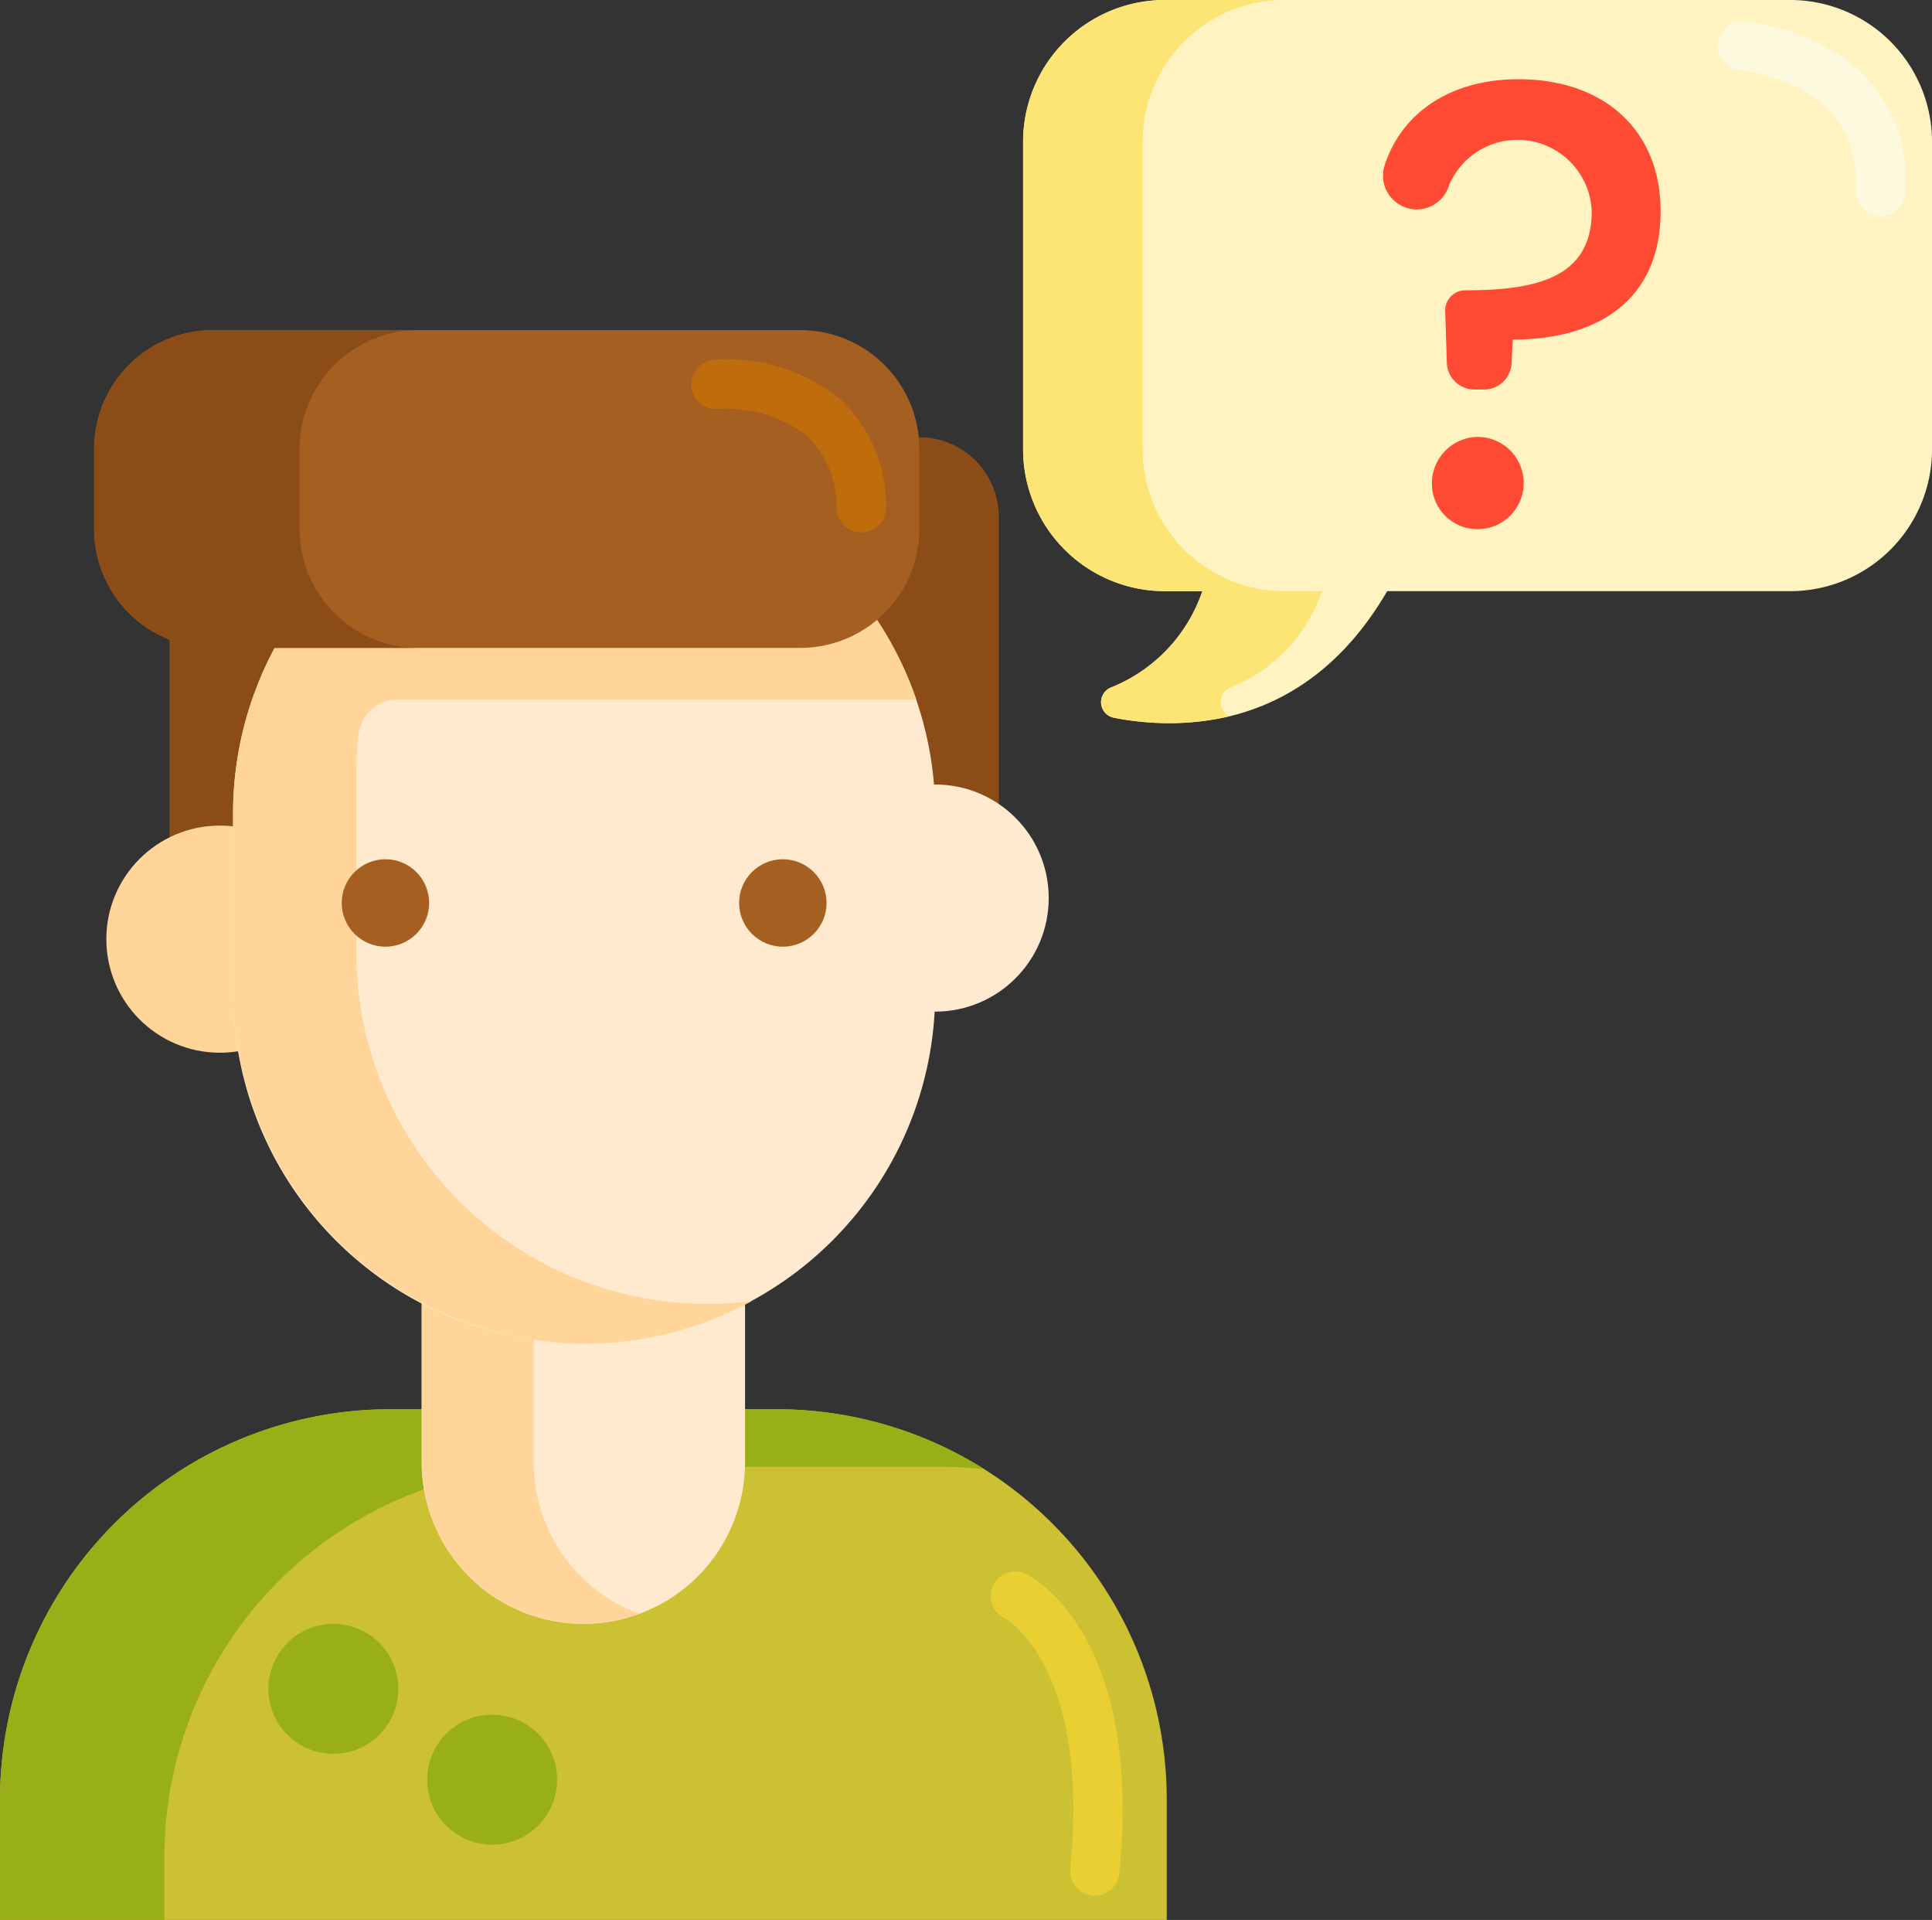 <svg xmlns="http://www.w3.org/2000/svg" width="94.987" height="94.377" viewBox="0 0 94.987 94.377">
  <rect x="0" y="0" width="94.987" height="94.377" fill="#333333" stroke="none"/>
  <g id="help" transform="translate(-20.874 -22.383)">
    <g id="Group_2" data-name="Group 2" transform="translate(71.175 22.383)">
      <g id="Group_1" data-name="Group 1" transform="translate(0 0)">
        <path id="Path_1" data-name="Path 1" d="M307.613,22.383H276.871a6.972,6.972,0,0,0-6.972,6.972V44.47a6.972,6.972,0,0,0,6.972,6.972h1.841a7.8,7.8,0,0,1-4.505,4.74.779.779,0,0,0,.156,1.482c3.407.654,9.453.619,13.435-6.222h19.816a6.972,6.972,0,0,0,6.972-6.972V29.355A6.972,6.972,0,0,0,307.613,22.383Z" transform="translate(-269.899 -22.383)" fill="#fff4c1"/>
      </g>
    </g>
    <g id="Group_4" data-name="Group 4" transform="translate(71.175 22.383)">
      <g id="Group_3" data-name="Group 3" transform="translate(0 0)">
        <path id="Path_2" data-name="Path 2" d="M280.083,56.182a7.8,7.8,0,0,0,4.505-4.74h-1.841a6.972,6.972,0,0,1-6.972-6.972V29.355a6.972,6.972,0,0,1,6.972-6.972h-5.876a6.972,6.972,0,0,0-6.972,6.972V44.47a6.972,6.972,0,0,0,6.972,6.972h1.841a7.8,7.8,0,0,1-4.505,4.74.779.779,0,0,0,.156,1.482,13.557,13.557,0,0,0,5.674-.069A.78.78,0,0,1,280.083,56.182Z" transform="translate(-269.899 -22.383)" fill="#fce575"/>
      </g>
    </g>
    <g id="Group_6" data-name="Group 6" transform="translate(105.342 23.41)">
      <g id="Group_5" data-name="Group 5" transform="translate(0 0)">
        <path id="Path_3" data-name="Path 3" d="M447.037,37.06l-.076,0a1.212,1.212,0,0,1-1.135-1.284c.323-5.246-5.435-5.867-5.68-5.89a1.212,1.212,0,1,1,.235-2.412,11.256,11.256,0,0,1,4.014,1.309,7.229,7.229,0,0,1,3.851,7.143A1.212,1.212,0,0,1,447.037,37.06Z" transform="translate(-439.051 -27.465)" fill="#fcf9de"/>
      </g>
    </g>
    <g id="Group_8" data-name="Group 8" transform="translate(20.874 91.656)">
      <g id="Group_7" data-name="Group 7" transform="translate(0 0)">
        <path id="Path_4" data-name="Path 4" d="M78.237,390.438H20.874v-5.915a19.189,19.189,0,0,1,19.189-19.189H59.048a19.189,19.189,0,0,1,19.189,19.189Z" transform="translate(-20.874 -365.334)" fill="#ccc033"/>
      </g>
    </g>
    <g id="Group_10" data-name="Group 10" transform="translate(69.575 99.623)">
      <g id="Group_9" data-name="Group 9" transform="translate(0)">
        <path id="Path_5" data-name="Path 5" d="M267.106,420.718q-.06,0-.121-.006a1.212,1.212,0,0,1-1.087-1.326c.989-10-3.186-12.281-3.228-12.3a1.212,1.212,0,0,1,1.041-2.189c.236.112,5.771,2.887,4.6,14.729A1.212,1.212,0,0,1,267.106,420.718Z" transform="translate(-261.979 -404.778)" fill="#eacf32"/>
      </g>
    </g>
    <g id="Group_12" data-name="Group 12" transform="translate(20.874 91.656)">
      <g id="Group_11" data-name="Group 11" transform="translate(0 0)">
        <path id="Path_6" data-name="Path 6" d="M28.954,387.351a19.189,19.189,0,0,1,19.189-19.189H67.127a19.378,19.378,0,0,1,2.142.12,19.1,19.1,0,0,0-10.222-2.948H40.063a19.189,19.189,0,0,0-19.189,19.189v5.915h8.08Z" transform="translate(-20.874 -365.334)" fill="#99af17"/>
      </g>
    </g>
    <g id="Group_14" data-name="Group 14" transform="translate(29.209 45.889)">
      <g id="Group_13" data-name="Group 13">
        <path id="Path_7" data-name="Path 7" d="M66.062,166.106h6.561V142.677a3.924,3.924,0,0,0-3.924-3.924H66.062a3.924,3.924,0,0,0-3.924,3.924v19.5A3.924,3.924,0,0,0,66.062,166.106Z" transform="translate(-62.138 -138.753)" fill="#8c4c17"/>
      </g>
    </g>
    <g id="Group_16" data-name="Group 16" transform="translate(59.493 43.879)">
      <g id="Group_15" data-name="Group 15">
        <path id="Path_8" data-name="Path 8" d="M218.643,128.8h-2.67a3.908,3.908,0,0,0-3.908,3.908v3.4a17.233,17.233,0,0,1,6.969,13.856v6.167a3.908,3.908,0,0,0,3.517-3.888V132.709A3.908,3.908,0,0,0,218.643,128.8Z" transform="translate(-212.065 -128.802)" fill="#8c4c17"/>
      </g>
    </g>
    <g id="Group_18" data-name="Group 18" transform="translate(61.27 60.946)">
      <g id="Group_17" data-name="Group 17">
        <circle id="Ellipse_2" data-name="Ellipse 2" cx="5.582" cy="5.582" r="5.582" fill="#ffeacf"/>
      </g>
    </g>
    <g id="Group_20" data-name="Group 20" transform="translate(26.102 62.966)">
      <g id="Group_19" data-name="Group 19" transform="translate(0 0)">
        <circle id="Ellipse_3" data-name="Ellipse 3" cx="5.582" cy="5.582" r="5.582" fill="#ffd59a"/>
      </g>
    </g>
    <g id="Group_22" data-name="Group 22" transform="translate(41.605 75.297)">
      <g id="Group_21" data-name="Group 21" transform="translate(0 0)">
        <path id="Path_9" data-name="Path 9" d="M131.459,311.255h0a7.95,7.95,0,0,1-7.95-7.95V284.347h15.9V303.3A7.95,7.95,0,0,1,131.459,311.255Z" transform="translate(-123.509 -284.347)" fill="#ffeacf"/>
      </g>
    </g>
    <g id="Group_24" data-name="Group 24" transform="translate(41.605 75.297)">
      <g id="Group_23" data-name="Group 23" transform="translate(0 0)">
        <path id="Path_10" data-name="Path 10" d="M129.013,303.3V284.347h-5.5V303.3a7.95,7.95,0,0,0,7.95,7.95h0a7.935,7.935,0,0,0,2.752-.49A7.953,7.953,0,0,1,129.013,303.3Z" transform="translate(-123.509 -284.347)" fill="#ffd59a"/>
      </g>
    </g>
    <g id="Group_26" data-name="Group 26" transform="translate(32.335 45.117)">
      <g id="Group_25" data-name="Group 25" transform="translate(0)">
        <path id="Path_11" data-name="Path 11" d="M94.874,178.236h0a17.259,17.259,0,0,1-17.259-17.259v-8.786a17.259,17.259,0,0,1,17.259-17.259h0a17.259,17.259,0,0,1,17.259,17.259v8.786A17.259,17.259,0,0,1,94.874,178.236Z" transform="translate(-77.615 -134.933)" fill="#ffeacf"/>
      </g>
    </g>
    <g id="Group_28" data-name="Group 28" transform="translate(32.334 45.117)">
      <g id="Group_27" data-name="Group 27">
        <path id="Path_12" data-name="Path 12" d="M83.669,158.8v-8.567a17.352,17.352,0,0,1,.108-1.933,1.947,1.947,0,0,1,1.941-1.719H111.2A17.265,17.265,0,0,0,94.87,134.933a17.441,17.441,0,0,0-2.187.139l0,0c-.055.007-.109.017-.165.025-.182.025-.363.051-.543.081-.087.015-.174.032-.261.047-.159.029-.318.06-.476.094l-.274.061q-.231.053-.459.113c-.089.023-.178.046-.267.071-.158.044-.314.091-.47.139-.079.024-.159.048-.238.074-.187.061-.371.125-.555.192-.045.017-.092.031-.137.048q-.343.128-.678.27c-.058.025-.115.052-.174.077-.164.071-.327.144-.488.22-.081.038-.16.078-.24.118-.137.067-.273.136-.408.207-.085.045-.17.091-.255.137q-.192.105-.381.215c-.084.049-.169.1-.252.149-.126.076-.251.155-.376.235-.079.05-.158.1-.236.151-.137.091-.272.185-.406.279-.062.043-.125.085-.186.129q-.285.206-.561.424c-.057.045-.113.093-.169.138-.128.1-.256.208-.382.315-.075.064-.148.13-.222.2-.1.093-.209.186-.311.281-.077.072-.153.145-.229.219q-.144.139-.284.281c-.076.077-.151.153-.225.231-.091.1-.181.194-.271.292-.072.079-.144.157-.214.238-.092.1-.181.212-.27.319-.064.076-.129.151-.191.228q-.2.243-.383.494c-.065.087-.127.175-.191.263-.087.121-.175.243-.259.366-.062.091-.121.183-.181.275-.07.107-.141.215-.208.324s-.12.2-.179.3-.126.214-.187.322-.114.2-.17.307-.116.219-.172.329-.107.208-.158.313-.109.23-.162.346-.1.205-.141.309c-.061.14-.118.283-.176.425s-.123.311-.181.468c-.048.129-.1.257-.141.387h0a17.233,17.233,0,0,0-.933,5.606v8.578a17.394,17.394,0,0,0,17.076,17.466,17.188,17.188,0,0,0,8.423-2.09A17.27,17.27,0,0,1,83.669,158.8Z" transform="translate(-77.611 -134.933)" fill="#ffd59a"/>
      </g>
    </g>
    <g id="Group_30" data-name="Group 30" transform="translate(25.502 38.61)">
      <g id="Group_29" data-name="Group 29" transform="translate(0)">
        <path id="Path_13" data-name="Path 13" d="M78.51,118.337H49.633a5.846,5.846,0,0,1-5.846-5.846v-3.929a5.846,5.846,0,0,1,5.846-5.846H78.51a5.846,5.846,0,0,1,5.846,5.846v3.929A5.845,5.845,0,0,1,78.51,118.337Z" transform="translate(-43.787 -102.717)" fill="#a56021"/>
      </g>
    </g>
    <g id="Group_32" data-name="Group 32" transform="translate(54.845 40.047)">
      <g id="Group_31" data-name="Group 31" transform="translate(0)">
        <path id="Path_14" data-name="Path 14" d="M197.427,118.332a1.212,1.212,0,0,1-1.21-1.165,4.855,4.855,0,0,0-1.478-3.61,6.6,6.6,0,0,0-4.369-1.293,1.212,1.212,0,0,1-.215-2.414,8.993,8.993,0,0,1,6.173,1.876,7.165,7.165,0,0,1,2.312,5.346,1.212,1.212,0,0,1-1.164,1.258Z" transform="translate(-189.054 -109.83)" fill="#bf6c0d"/>
      </g>
    </g>
    <g id="Group_37" data-name="Group 37" transform="translate(37.675 64.62)">
      <g id="Group_34" data-name="Group 34">
        <g id="Group_33" data-name="Group 33">
          <circle id="Ellipse_4" data-name="Ellipse 4" cx="2.149" cy="2.149" r="2.149" fill="#a56021"/>
        </g>
      </g>
      <g id="Group_36" data-name="Group 36" transform="translate(19.538)">
        <g id="Group_35" data-name="Group 35">
          <circle id="Ellipse_5" data-name="Ellipse 5" cx="2.149" cy="2.149" r="2.149" fill="#a56021"/>
        </g>
      </g>
    </g>
    <g id="Group_39" data-name="Group 39" transform="translate(25.502 38.61)">
      <g id="Group_38" data-name="Group 38" transform="translate(0 0)">
        <path id="Path_15" data-name="Path 15" d="M53.886,112.49v-3.929a5.846,5.846,0,0,1,5.846-5.846h-10.1a5.846,5.846,0,0,0-5.846,5.846v3.929a5.846,5.846,0,0,0,5.846,5.846h10.1A5.846,5.846,0,0,1,53.886,112.49Z" transform="translate(-43.786 -102.716)" fill="#8c4c17"/>
      </g>
    </g>
    <g id="Group_41" data-name="Group 41" transform="translate(34.071 102.206)">
      <g id="Group_40" data-name="Group 40" transform="translate(0 0)">
        <circle id="Ellipse_6" data-name="Ellipse 6" cx="3.194" cy="3.194" r="3.194" fill="#99af17"/>
      </g>
    </g>
    <g id="Group_43" data-name="Group 43" transform="translate(41.877 106.672)">
      <g id="Group_42" data-name="Group 42">
        <circle id="Ellipse_7" data-name="Ellipse 7" cx="3.194" cy="3.194" r="3.194" fill="#99af17"/>
      </g>
    </g>
    <g id="Group_46" data-name="Group 46" transform="translate(88.871 26.278)">
      <g id="Group_45" data-name="Group 45" transform="translate(0 0)">
        <g id="Group_44" data-name="Group 44">
          <path id="Path_16" data-name="Path 16" d="M364.163,41.664c4.162,0,6.989,2.454,6.989,6.492,0,4.38-3.106,6.306-7.268,6.306h0l-.059,1.169a1.353,1.353,0,0,1-1.351,1.284h-.479a1.353,1.353,0,0,1-1.352-1.31l-.081-2.542a.993.993,0,0,1,.992-1.024h0c3.51,0,6.212-.621,6.212-3.883a3.652,3.652,0,0,0-7.012-1.286,1.663,1.663,0,0,1-1.59,1.193h0a1.66,1.66,0,0,1-1.577-2.174C358.419,43.325,360.812,41.664,364.163,41.664ZM362.175,63.78a2.239,2.239,0,0,1-2.264-2.129,2.291,2.291,0,0,1,2.111-2.4,2.267,2.267,0,1,1,.153,4.53Z" transform="translate(-357.506 -41.664)" fill="#ff4b34"/>
        </g>
      </g>
    </g>
  </g>
</svg>
